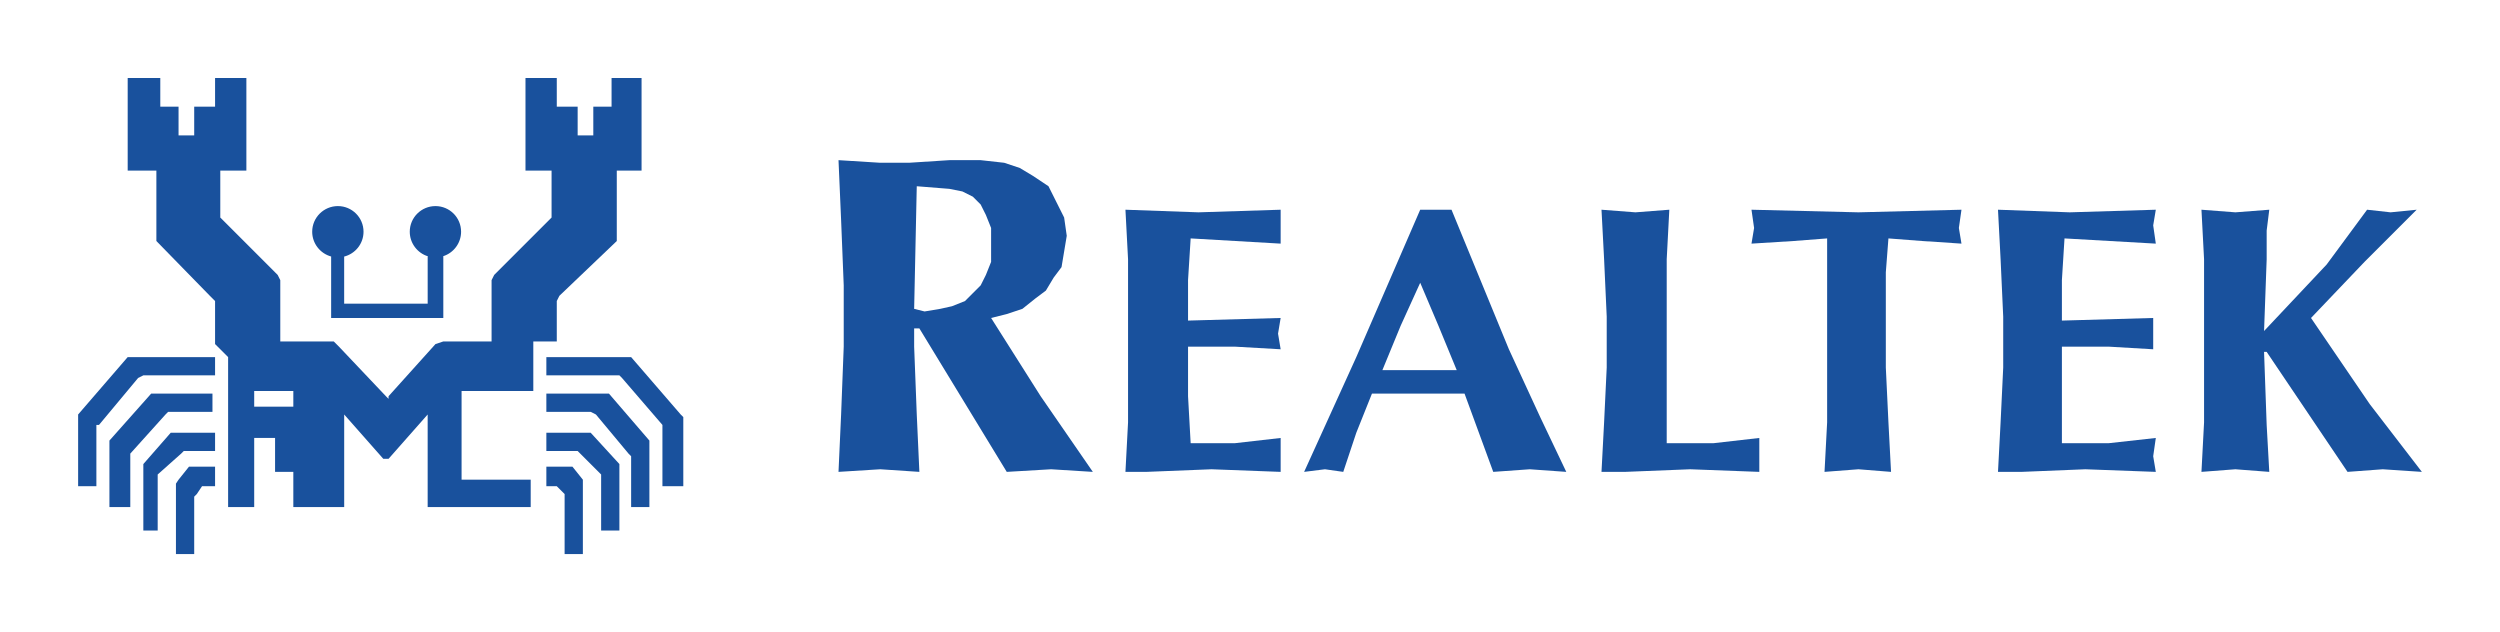 <?xml version="1.0" encoding="UTF-8" standalone="no"?>
<!-- Created with Inkscape (http://www.inkscape.org/) -->
<svg
   xmlns:svg="http://www.w3.org/2000/svg"
   xmlns="http://www.w3.org/2000/svg"
   version="1.0"
   width="1133.858"
   height="286.654"
   id="svg2">
  <defs
     id="defs4">
    <clipPath
       id="clipPath2341">
      <path
         d="M 56.76,811.2 L 65.76,811.2 L 65.76,823.92 L 56.76,823.92 L 56.76,811.2 z"
         id="path2343" />
    </clipPath>
  </defs>
  <g
     transform="translate(-259.511,-86.687)"
     id="layer1">
    <path
       d="M 324.521,256.929 L 357.055,256.929 L 357.055,248.648 L 317.422,248.648 L 294.944,274.675 L 294.944,307.21 L 303.225,307.21 L 303.225,279.408 L 304.408,279.408 L 304.408,279.408 L 322.154,258.112 L 324.521,256.929"
       id="path2347"
       style="fill:#19519d;fill-opacity:1;fill-rule:nonzero;stroke:none" />
    <path
       d="M 335.76,273.492 L 355.872,273.492 L 355.872,265.211 L 328.07,265.211 L 309.141,286.506 L 309.141,316.674 L 318.605,316.674 L 318.605,292.421 L 318.605,292.421 L 334.577,274.675 L 335.76,273.492"
       id="path2351"
       style="fill:#19519d;fill-opacity:1;fill-rule:nonzero;stroke:none" />
    <path
       d="M 342.858,291.238 L 357.055,291.238 L 357.055,282.957 L 336.943,282.957 L 324.521,297.154 L 324.521,327.322 L 331.028,327.322 L 331.028,301.886 L 331.028,301.886 L 341.675,292.421 L 342.858,291.238"
       id="path2355"
       style="fill:#19519d;fill-opacity:1;fill-rule:nonzero;stroke:none" />
    <path
       d="M 345.224,298.337 L 340.492,304.252 L 339.309,306.027 L 339.309,337.97 L 347.591,337.97 L 347.591,311.942 L 348.774,310.759 L 351.14,307.21 L 357.055,307.21 L 357.055,298.337 L 346.408,298.337 L 345.224,298.337"
       id="path2359"
       style="fill:#19519d;fill-opacity:1;fill-rule:nonzero;stroke:none" />
    <path
       d="M 568.234,274.675 L 545.756,248.648 L 507.306,248.648 L 507.306,256.929 L 540.432,256.929 L 541.615,258.112 L 559.952,279.408 L 559.952,307.21 L 569.417,307.21 L 569.417,275.858 L 568.234,274.675"
       id="path2363"
       style="fill:#19519d;fill-opacity:1;fill-rule:nonzero;stroke:none" />
    <path
       d="M 535.699,265.211 L 507.306,265.211 L 507.306,273.492 L 527.418,273.492 L 529.784,274.675 L 544.572,292.421 L 545.756,293.604 L 545.756,316.674 L 554.037,316.674 L 554.037,288.872 L 554.037,288.872 L 554.037,286.506 L 535.699,265.211"
       id="path2367"
       style="fill:#19519d;fill-opacity:1;fill-rule:nonzero;stroke:none" />
    <path
       d="M 527.418,282.957 L 507.306,282.957 L 507.306,291.238 L 521.502,291.238 L 522.686,292.421 L 532.15,301.886 L 532.15,327.322 L 540.432,327.322 L 540.432,298.337 L 540.432,298.337 L 540.432,297.154 L 527.418,282.957"
       id="path2371"
       style="fill:#19519d;fill-opacity:1;fill-rule:nonzero;stroke:none" />
    <path
       d="M 519.136,298.337 L 507.306,298.337 L 507.306,307.21 L 512.038,307.21 L 515.587,310.759 L 515.587,337.97 L 523.869,337.97 L 523.869,306.027 L 523.869,306.027 L 523.869,304.252 L 519.136,298.337"
       id="path2375"
       style="fill:#19519d;fill-opacity:1;fill-rule:nonzero;stroke:none" />
    <path
       d="M 153.25,93.469 C 146.829,93.469 141.594,98.673 141.594,105.094 C 141.594,110.468 145.264,115.011 150.219,116.344 L 150.188,116.406 L 150.188,144.219 L 201.062,144.219 L 201.062,116.406 L 201.031,116.188 C 205.718,114.686 209.125,110.277 209.125,105.094 C 209.125,98.673 203.921,93.469 197.5,93.469 C 191.079,93.469 185.844,98.673 185.844,105.094 C 185.844,110.334 189.327,114.797 194.094,116.25 L 193.969,116.406 L 193.969,137.719 L 156.094,137.719 L 156.094,116.406 L 156.062,116.375 C 161.118,115.111 164.875,110.54 164.875,105.094 C 164.875,98.673 159.671,93.469 153.25,93.469 z"
       transform="translate(259.511,86.687)"
       id="path2379"
       style="fill:#19519d;fill-opacity:1;fill-rule:nonzero;stroke:none" />
    <path
       d="M 512.038,240.366 L 512.038,223.212 L 513.221,220.845 L 539.249,196.001 L 539.249,164.058 L 550.488,164.058 L 550.488,122.059 L 536.882,122.059 L 536.882,135.073 L 528.601,135.073 L 528.601,148.086 L 521.502,148.086 L 521.502,135.073 L 512.038,135.073 L 512.038,122.059 L 497.841,122.059 L 497.841,164.058 L 509.672,164.058 L 509.672,185.353 L 484.827,210.198 L 483.644,211.381 L 482.461,213.747 L 482.461,213.747 L 482.461,241.549 L 460.574,241.549 L 457.025,242.732 L 435.73,266.394 L 435.73,267.577 L 434.547,266.394 L 413.251,243.915 L 412.068,242.732 L 410.885,241.549 L 386.632,241.549 L 386.632,213.747 L 385.449,211.381 L 384.266,210.198 L 359.421,185.353 L 359.421,164.058 L 371.252,164.058 L 371.252,122.059 L 357.055,122.059 L 357.055,135.073 L 347.591,135.073 L 347.591,148.086 L 340.492,148.086 L 340.492,135.073 L 332.211,135.073 L 332.211,122.059 L 317.422,122.059 L 317.422,164.058 L 330.436,164.058 L 330.436,196.001 L 354.689,220.845 L 357.055,223.212 L 357.055,242.732 L 358.238,243.915 L 362.971,248.648 L 362.971,316.674 L 374.801,316.674 L 374.801,285.323 L 384.266,285.323 L 384.266,300.703 L 392.547,300.703 L 392.547,316.674 L 415.617,316.674 L 415.617,274.675 L 433.363,294.788 L 435.73,294.788 L 453.476,274.675 L 453.476,316.674 L 500.207,316.674 L 500.207,304.252 L 468.856,304.252 L 468.856,264.028 L 501.39,264.028 L 501.39,241.549 L 512.038,241.549 L 512.038,240.366 M 392.547,271.126 L 374.801,271.126 L 374.801,264.028 L 392.547,264.028 L 392.547,271.126"
       id="path2383"
       style="fill:#19519d;fill-opacity:1;fill-rule:nonzero;stroke:none" />
    <path
       d="M 676.485,235.634 L 674.119,235.634 L 674.119,243.915 L 675.302,274.675 L 676.485,300.703 L 658.739,299.52 L 639.81,300.703 L 640.993,274.675 L 642.176,243.915 L 642.176,216.113 L 640.993,186.536 L 639.81,159.326 L 658.739,160.509 L 671.753,160.509 L 690.091,159.326 L 704.287,159.326 L 714.935,160.509 L 722.034,162.875 C 724.005,164.058 725.977,165.241 727.949,166.424 C 730.315,168.001 732.681,169.579 735.047,171.156 C 736.23,173.522 737.414,175.889 738.597,178.255 C 739.78,180.621 740.963,182.987 742.146,185.353 C 742.54,188.114 742.935,190.874 743.329,193.635 C 742.935,196.001 742.54,198.367 742.146,200.733 C 741.751,203.099 741.357,205.465 740.963,207.832 C 739.78,209.409 738.597,210.986 737.414,212.564 C 736.23,214.536 735.047,216.507 733.864,218.479 C 732.287,219.662 730.709,220.845 729.132,222.028 C 727.16,223.606 725.188,225.183 723.217,226.761 L 716.118,229.127 L 709.02,230.902 L 731.498,266.394 L 755.16,300.703 L 736.23,299.52 L 716.118,300.703 L 676.485,235.634 M 675.302,171.156 L 674.119,226.761 L 678.851,227.944 L 685.95,226.761 L 691.274,225.578 L 697.189,223.212 L 700.738,219.662 L 704.287,216.113 L 706.654,211.381 L 709.02,205.465 L 709.02,190.085 L 706.654,184.17 L 704.287,179.438 L 700.738,175.889 L 696.006,173.522 L 690.091,172.339 L 675.302,171.156"
       id="path2387"
       style="fill:#19519d;fill-opacity:1;fill-rule:nonzero;stroke:none" />
    <path
       d="M 771.131,230.31 L 771.131,204.282 L 769.948,181.804 L 803.074,182.987 L 840.341,181.804 L 840.341,197.184 L 799.525,194.818 L 798.342,213.747 L 798.342,232.085 L 840.341,230.902 L 839.158,238 L 840.341,245.098 L 819.637,243.915 L 798.342,243.915 L 798.342,266.394 L 798.342,266.394 L 799.525,287.689 L 819.637,287.689 L 840.341,285.323 L 840.341,300.703 L 808.99,299.52 L 779.413,300.703 L 769.948,300.703 L 771.131,278.225 L 771.131,230.31"
       id="path2391"
       style="fill:#19519d;fill-opacity:1;fill-rule:nonzero;stroke:none" />
    <path
       d="M 969.888,300.703 L 953.325,299.52 L 936.762,300.703 L 923.748,265.211 L 881.749,265.211 L 874.65,282.957 L 868.735,300.703 L 860.453,299.52 L 850.989,300.703 L 874.65,248.648 L 903.635,181.804 L 917.832,181.804 L 943.86,245.098 L 958.057,275.858 L 969.888,300.703 M 920.198,254.563 L 911.917,234.451 L 903.635,214.93 L 894.762,234.451 L 886.481,254.563 L 920.198,254.563"
       id="path2395"
       style="fill:#19519d;fill-opacity:1;fill-rule:nonzero;stroke:none" />
    <path
       d="M 988.225,230.31 L 987.042,204.282 L 985.859,181.804 L 1001.239,182.987 L 1016.619,181.804 L 1015.436,204.282 L 1015.436,287.689 L 1036.731,287.689 L 1057.435,285.323 L 1057.435,300.703 L 1026.084,299.52 L 996.507,300.703 L 985.859,300.703 L 985.859,300.703 L 987.042,278.225 L 988.225,253.38 L 988.225,230.31"
       id="path2399"
       style="fill:#19519d;fill-opacity:1;fill-rule:nonzero;stroke:none" />
    <path
       d="M 1088.195,210.198 L 1088.195,194.818 L 1072.815,196.001 L 1053.886,197.184 L 1055.069,190.085 L 1053.886,181.804 L 1102.392,182.987 L 1149.123,181.804 L 1147.94,190.085 L 1149.123,197.184 L 1131.377,196.001 L 1115.997,194.818 L 1114.814,210.198 L 1114.814,253.38 L 1115.997,278.225 L 1117.18,300.703 L 1102.392,299.52 L 1087.012,300.703 L 1088.195,278.225 L 1088.195,210.198"
       id="path2403"
       style="fill:#19519d;fill-opacity:1;fill-rule:nonzero;stroke:none" />
    <path
       d="M 1168.053,230.31 L 1166.869,204.282 L 1165.686,181.804 L 1198.221,182.987 L 1237.262,181.804 L 1236.079,188.902 L 1237.262,197.184 L 1195.855,194.818 L 1194.672,213.747 L 1194.672,232.085 L 1236.079,230.902 L 1236.079,245.098 L 1215.967,243.915 L 1194.672,243.915 L 1194.672,266.394 L 1194.672,266.394 L 1194.672,287.689 L 1215.967,287.689 L 1237.262,285.323 L 1236.079,293.604 L 1237.262,300.703 L 1205.319,299.52 L 1176.334,300.703 L 1165.686,300.703 L 1166.869,278.225 L 1168.053,253.38 L 1168.053,230.31"
       id="path2407"
       style="fill:#19519d;fill-opacity:1;fill-rule:nonzero;stroke:none" />
    <path
       d="M 1286.36,246.282 L 1287.543,279.408 L 1288.726,300.703 L 1273.346,299.52 L 1257.966,300.703 L 1259.149,278.225 L 1259.149,204.282 L 1257.966,181.804 L 1273.346,182.987 L 1288.726,181.804 L 1287.543,191.269 L 1287.543,204.282 L 1286.36,236.817 L 1314.754,206.649 L 1333.091,181.804 L 1333.091,181.804 L 1343.739,182.987 L 1355.57,181.804 L 1331.908,205.465 L 1307.655,230.902 L 1334.274,269.943 L 1357.936,300.703 L 1340.19,299.52 L 1324.218,300.703 L 1287.543,246.282 L 1286.36,246.282"
       id="path2411"
       style="fill:#19519d;fill-opacity:1;fill-rule:nonzero;stroke:none" />
  </g>
</svg>
